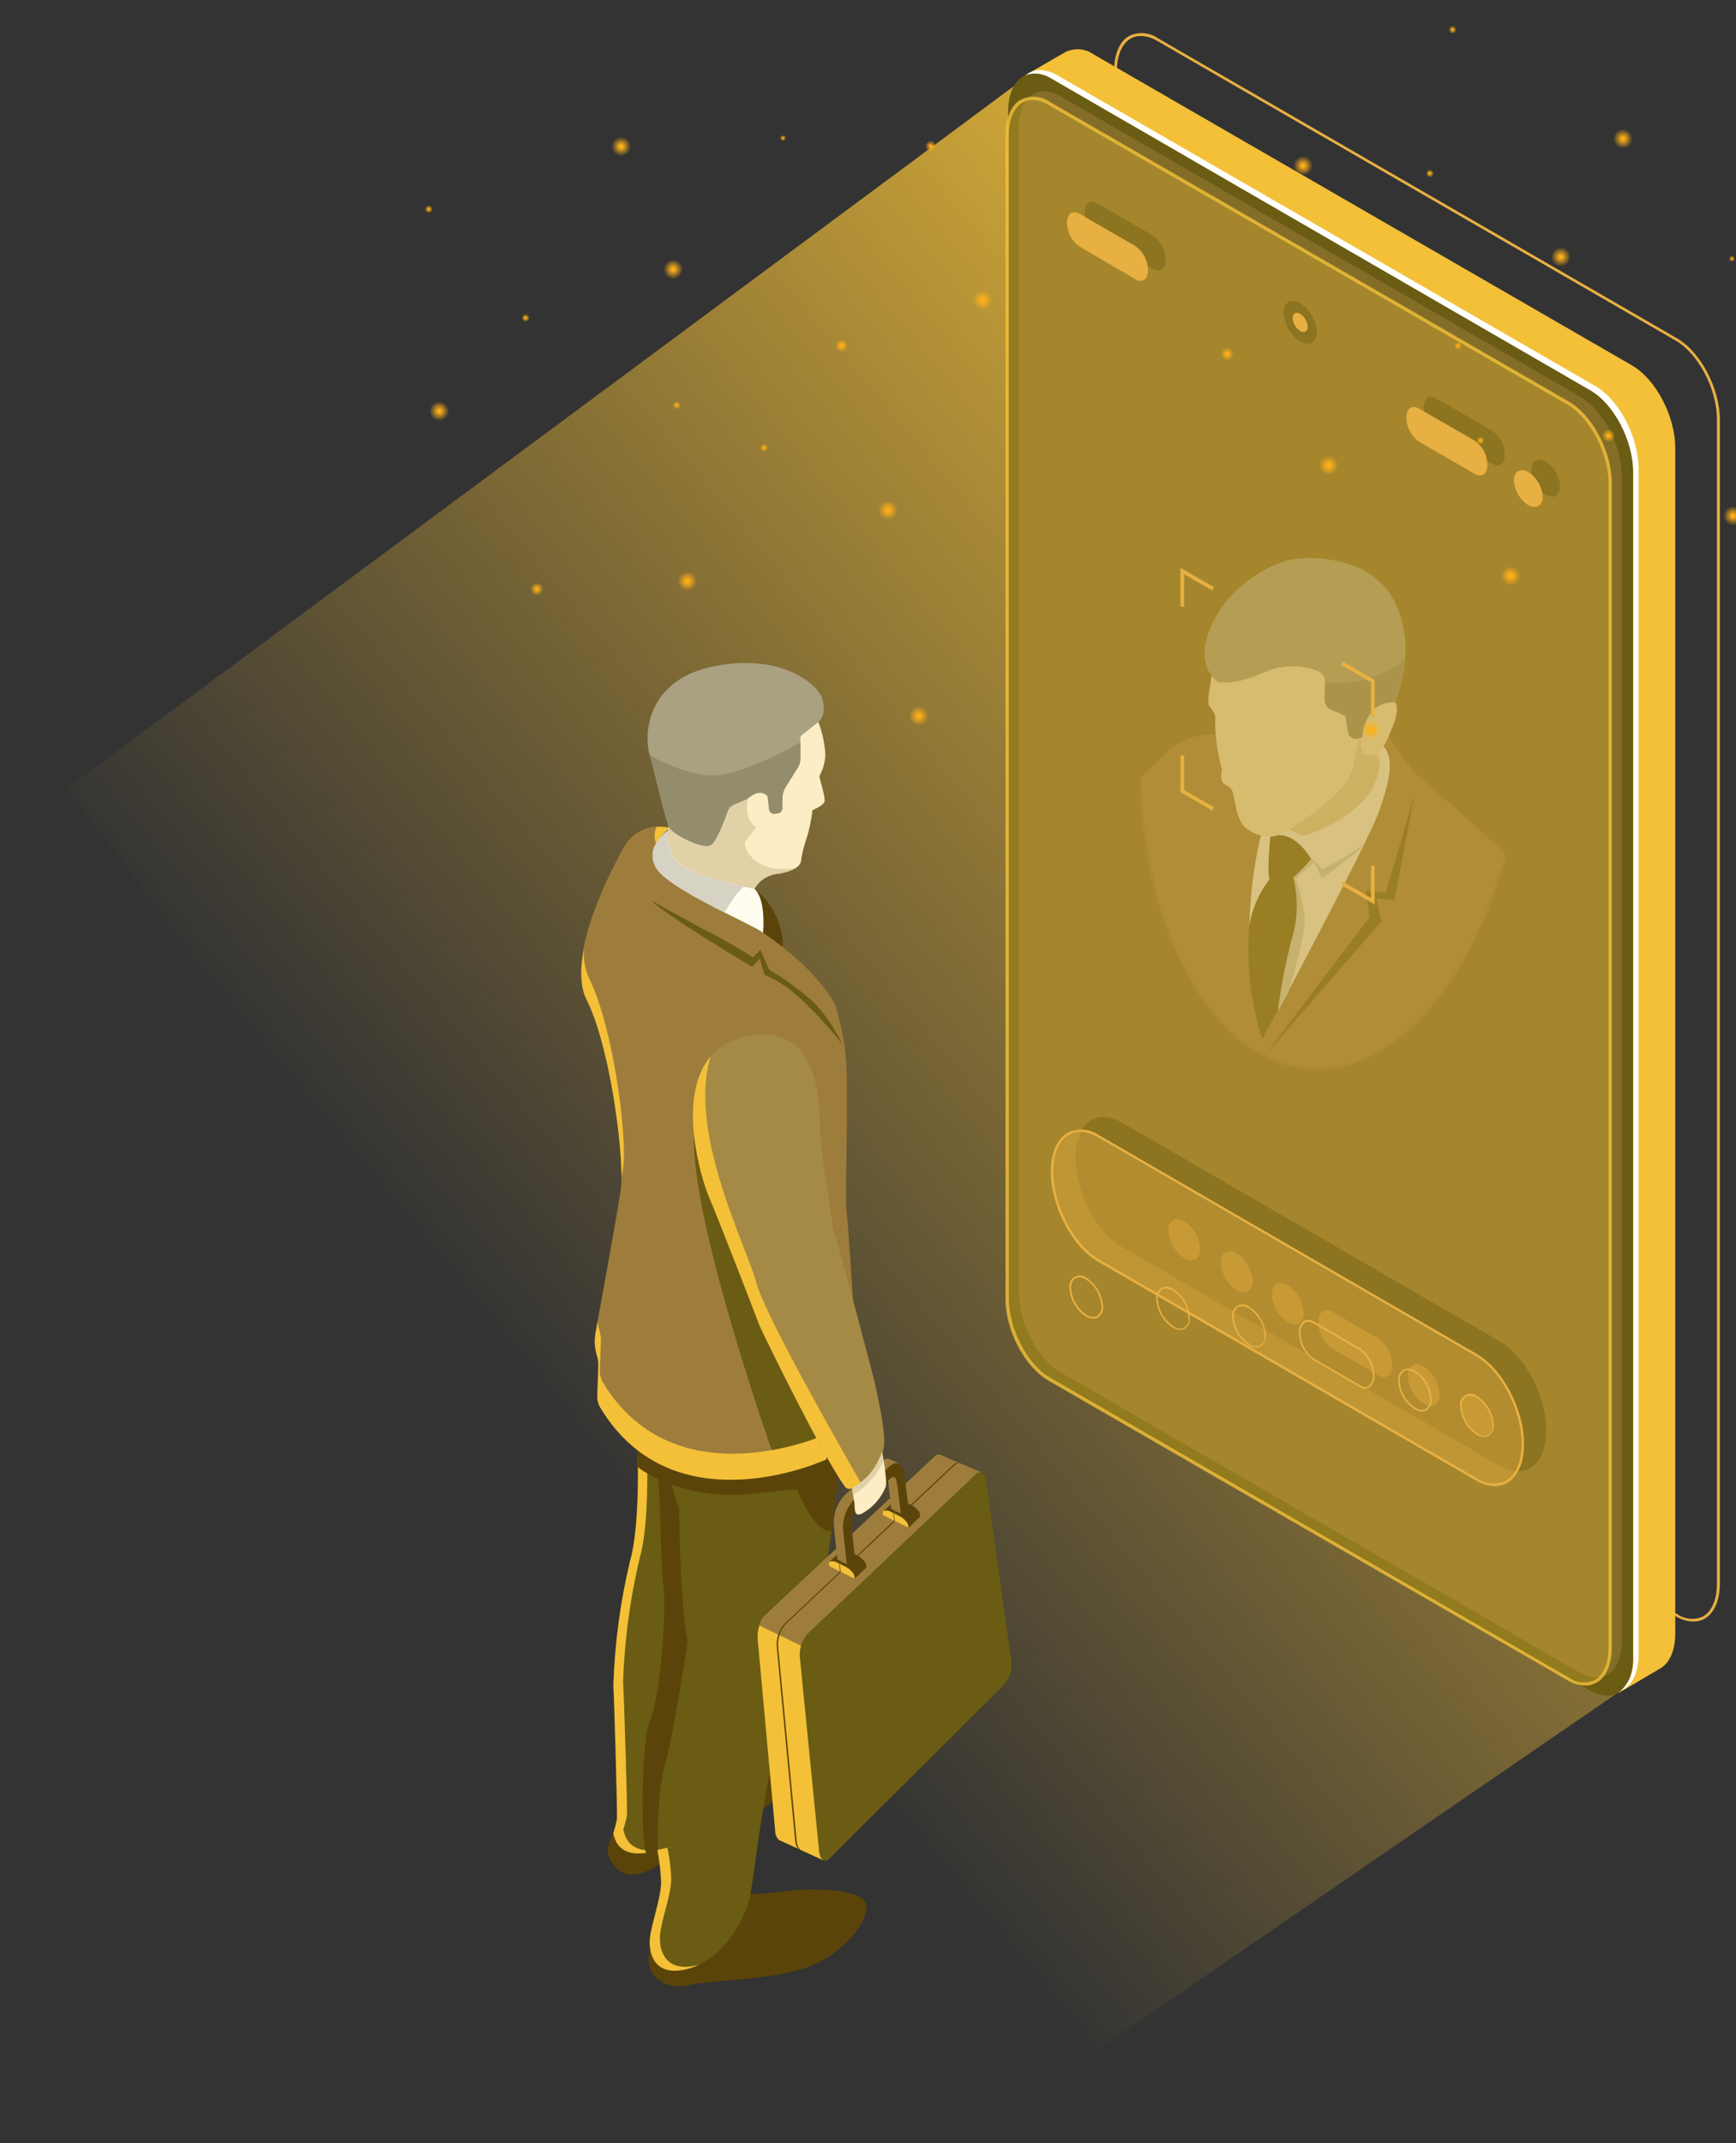 <?xml version="1.0" encoding="UTF-8"?>
<svg xmlns="http://www.w3.org/2000/svg" width="735" height="907" viewBox="0 0 735 907" fill="none">
  <rect x="0" y="0" width="735" height="907" fill="#333333" stroke="none"/>
  <g clip-path="url(#clip0_1300_57564)">
    <path d="M708.562 188.059L692.061 711.558L438.563 885.557L28.562 333.557L438.561 29.559L708.562 188.059Z" fill="url(#paint0_linear_1300_57564)" style="mix-blend-mode:screen"></path>
    <path d="M313.608 801.564C319.872 801.668 326.136 801.297 332.345 800.453C341.491 799.087 366.675 798.802 366.865 806.804C367.056 814.807 355.242 828.781 339.077 833.481C322.912 838.181 301.444 838.054 290.774 840.277C280.103 842.5 271.973 834.465 275.403 824.748C278.833 815.03 313.608 801.564 313.608 801.564Z" fill="#5B440A"></path>
    <path d="M259.62 775.811C259.62 775.811 256.063 782.162 257.778 785.815C259.493 789.467 264.129 798.867 279.246 788.99C294.363 779.114 323.135 765.49 323.135 765.49C323.135 765.49 339.586 755.391 338.601 744.212C337.617 733.033 322.468 735.352 322.468 735.352L259.62 775.811Z" fill="#5B440A"></path>
    <path d="M355.463 616.478C355.463 616.478 350.001 686.98 336.853 714.546C323.388 742.842 319.895 794.607 317.037 804.674C314.178 814.742 305.223 829.7 290.995 833.256C276.768 836.813 274.386 826.397 275.116 820.014C275.847 813.63 279.785 803.309 279.817 796.481C279.67 792.113 279.138 787.767 278.229 783.492C278.229 783.492 262 789.272 259.587 775.743C260.255 773.774 260.776 771.757 261.143 769.709C261.365 767.677 259.968 718.897 259.619 713.212C260.215 695.465 262.609 677.823 266.764 660.558C271.179 645.346 269.94 613.557 269.94 613.557L314.718 605.617L355.463 616.478Z" fill="#6A5C12"></path>
    <path d="M266.766 660.624C271.18 645.412 269.941 613.623 269.941 613.623L273.879 612.924C274.038 617.306 274.927 645.253 270.894 659.227C266.783 676.466 264.411 694.073 263.812 711.786C264.193 717.597 265.686 766.155 265.464 768.187C265.096 770.235 264.576 772.251 263.907 774.221C266.353 787.718 282.549 781.938 282.549 781.938C283.468 786.213 284.02 790.559 284.201 794.927C284.201 801.755 280.199 812.076 279.5 818.428C278.802 824.78 281.152 835.323 295.379 831.671C295.824 831.671 296.205 831.322 296.65 831.195C294.882 832.108 293.018 832.822 291.092 833.322C276.801 837.006 274.483 826.463 275.213 820.079C275.944 813.696 279.882 803.375 279.945 796.547C279.745 791.972 279.203 787.418 278.325 782.923C278.325 782.923 262.097 789.274 259.684 775.809C260.352 773.839 260.872 771.822 261.24 769.775C261.462 767.743 260.065 718.963 259.715 713.278C260.281 695.534 262.643 677.892 266.766 660.624Z" fill="#F3C038"></path>
    <path d="M283.118 618.258C283.352 625.137 284.87 631.912 287.596 638.233C287.596 638.233 287.596 675.771 291.153 694.825C291.153 694.825 285.278 733.919 281.626 746.4C277.974 758.881 278.45 783.556 278.45 783.556C277.015 784.11 275.506 784.453 273.972 784.573C271.305 784.763 271.241 736.364 275.306 727.758C279.371 719.152 282.356 682.154 280.864 671.007C279.371 659.86 279.943 628.547 278.006 623.085C277.438 621.597 277.37 619.966 277.811 618.436C278.252 616.907 279.178 615.562 280.451 614.605L283.118 618.258Z" fill="#5B440A"></path>
    <path d="M319.418 376.201C323.202 379.133 326.258 382.9 328.346 387.208C330.434 391.516 331.498 396.249 331.454 401.036L322.149 399.194C322.149 399.194 324.785 381.536 319.418 376.201Z" fill="#5B440A"></path>
    <path d="M315.861 632.487C286.072 634.361 270.003 620.896 270.003 620.896C270.003 616.481 269.812 613.623 269.812 613.623L314.591 605.684L355.463 616.481C355.463 616.481 354.383 630.232 352.065 648.017C344.761 649.065 337.425 630.264 337.425 630.264L317.068 632.265C317.068 632.265 345.523 630.582 315.861 632.487Z" fill="#5B440A"></path>
    <path d="M349.747 617.686C349.747 617.686 285.247 647.666 254.061 595.647C253.172 594.095 252.753 592.319 252.854 590.534L253.299 578.307C253.37 576.792 253.176 575.277 252.727 573.829C251.733 570.699 251.525 567.372 252.124 564.143C254.601 550.582 261.27 513.966 262.794 503.803C264.7 491.576 258.697 443.464 248.376 423.075C238.055 402.687 264.7 357.591 264.7 357.591C266.677 354.548 269.568 352.21 272.958 350.915C276.348 349.62 280.061 349.433 283.564 350.382C283.564 350.382 271.655 359.02 278.165 367.785C284.675 376.55 304.333 383.41 304.333 383.41C304.333 383.41 340.728 401.766 353.431 424.949C356.383 433.922 358.061 443.265 358.417 452.705C359.02 468.584 357.781 506.979 358.417 512.346C359.052 517.713 361.592 554.87 361.402 556.807C361.211 558.744 349.747 617.686 349.747 617.686Z" fill="#9E7D3C"></path>
    <path d="M277.753 357.02C277.314 355.885 277.107 354.673 277.145 353.456C277.183 352.24 277.466 351.043 277.975 349.938C279.855 349.818 281.742 350 283.565 350.478C281.221 352.261 279.247 354.483 277.753 357.02Z" fill="#F3C038"></path>
    <path d="M330.278 623.975C330.278 623.975 292.169 518.222 293.852 480.335C295.503 443.845 348.793 554.076 348.793 554.076L349.746 617.591C343.463 620.304 336.947 622.44 330.278 623.975Z" fill="#6A5C12"></path>
    <path d="M253.838 563.318C254.285 564.756 254.479 566.26 254.41 567.764L253.965 579.864C253.886 581.637 254.304 583.397 255.172 584.945C286.199 636.424 350.445 606.763 350.445 606.763C350.445 606.763 358.734 564.334 361.306 550.742C361.465 553.918 361.56 556.332 361.528 556.744C361.338 558.491 349.81 617.687 349.81 617.687C349.81 617.687 285.31 647.667 254.124 595.648C253.235 594.096 252.816 592.32 252.917 590.535L253.362 578.308C253.433 576.793 253.239 575.278 252.79 573.83C251.796 570.7 251.589 567.373 252.187 564.144L253.108 559.126C253.189 560.547 253.434 561.954 253.838 563.318Z" fill="#F3C038"></path>
    <path d="M249.425 414.15C259.683 434.38 265.717 482.016 263.843 494.116C263.653 495.228 263.43 496.72 263.144 498.403C263.144 481 257.523 441.24 248.377 423.169C245.551 417.548 245.678 409.831 247.234 401.701C246.923 405.968 247.676 410.246 249.425 414.15Z" fill="#F3C038"></path>
    <path d="M349.399 497.77C347.956 489.373 347.128 480.882 346.922 472.364C346.604 457.724 342.38 433.715 316.847 438.478C280.58 445.243 296.205 497.516 300.27 506.726C304.335 515.936 320.626 558.173 321.484 560.714C322.341 563.254 348.414 616.353 357.751 629.183C357.927 629.475 358.169 629.722 358.457 629.905C358.745 630.087 359.071 630.2 359.41 630.233C359.749 630.267 360.092 630.222 360.41 630.1C360.729 629.978 361.014 629.784 361.244 629.533C364.928 626.039 373.185 617.751 374.202 612.669C375.504 606.127 369.819 582.881 369.819 582.881C369.819 582.881 354.734 525.526 353.527 522.89C352.479 520.858 351.717 511.521 349.399 497.77Z" fill="#A58A46"></path>
    <path d="M318.814 377.345C319.65 375.438 320.942 373.766 322.575 372.476C324.209 371.186 326.134 370.317 328.183 369.945C334.725 369.12 338.44 367.214 339.076 364.737C339.505 361.637 340.228 358.586 341.235 355.623C342.57 351.489 343.496 347.234 343.998 342.92C343.998 342.729 348.921 341.11 349.143 338.918C349.365 336.727 346.698 328.946 346.983 328.343C348.523 325.536 349.362 322.398 349.429 319.197C349.158 314.563 348.173 310 346.507 305.668C344.506 301.19 330.628 274.132 295.028 288.773C258.792 303.699 286.358 333.773 282.737 353.844C282.737 353.844 279.562 358.132 285.469 365.245C291.376 372.359 308.811 373.439 318.814 377.345Z" fill="#FCEDC5"></path>
    <path d="M285.47 365.118C279.499 358.004 282.739 353.717 282.739 353.717C283.23 350.762 283.23 347.747 282.739 344.793L297.03 347.27C297.03 347.27 317.99 328.025 316.561 338.124C315.131 348.223 320.244 350.001 320.244 350.001L315.925 355.622C314.846 357.083 315.513 358.798 316.402 360.322C322.499 370.675 337.108 367.246 337.14 367.246C334.416 368.802 331.377 369.725 328.247 369.945C326.199 370.316 324.273 371.185 322.64 372.476C321.006 373.766 319.715 375.438 318.879 377.344C308.812 373.438 291.377 372.295 285.47 365.118Z" fill="#E2D1A6"></path>
    <path d="M347.937 295.093C347.937 295.093 350.51 302.365 346.508 305.541C342.507 308.717 338.855 311.702 338.855 311.702V321.039C338.869 322.397 338.494 323.73 337.775 324.882L332.725 332.916C331.746 334.477 331.228 336.282 331.233 338.125V341.999C331.245 342.539 331.057 343.065 330.706 343.476C330.354 343.886 329.863 344.152 329.327 344.222L327.993 344.413C327.707 344.448 327.417 344.425 327.139 344.347C326.862 344.268 326.603 344.134 326.378 343.953C326.153 343.773 325.966 343.549 325.829 343.295C325.692 343.041 325.607 342.763 325.58 342.475L325.008 337.14C325.008 337.14 322.277 332.885 316.402 338.125L311.098 340.411C310.361 340.742 309.7 341.219 309.154 341.815C308.608 342.41 308.189 343.11 307.922 343.873C306.462 348.033 303.286 356.29 300.904 357.687C297.728 359.593 285.184 353.337 283.501 350.478C281.818 347.62 277.657 328.566 275.053 319.515C272.449 310.464 274.069 288.424 300.682 282.358C327.295 276.292 344.19 287.185 347.937 295.093Z" fill="#AAA183"></path>
    <path d="M283.563 350.479C281.88 347.621 277.719 328.566 275.115 319.515C282.403 323.933 290.502 326.848 298.934 328.09C312.399 329.9 338.885 314.18 338.885 314.18V321.039C338.899 322.397 338.524 323.73 337.805 324.882L332.755 332.917C331.776 334.477 331.258 336.283 331.263 338.125V341.999C331.275 342.54 331.088 343.066 330.736 343.476C330.384 343.886 329.893 344.152 329.357 344.223L328.024 344.413C327.737 344.448 327.447 344.426 327.169 344.347C326.892 344.268 326.633 344.134 326.408 343.954C326.183 343.773 325.996 343.549 325.859 343.296C325.722 343.042 325.638 342.763 325.61 342.476L325.038 337.14C325.038 337.14 322.307 332.885 316.432 338.125L308.778 341.301C308.778 341.301 304.078 355.782 300.902 357.688C297.727 359.593 285.246 353.242 283.563 350.479Z" fill="#938D6D"></path>
    <path d="M283.023 351.398C283.023 351.398 272.543 358.099 277.752 367.277C282.96 376.455 321.196 392.398 323.07 394.843C323.07 394.843 324.499 380.806 319.418 376.201C319.418 376.201 290.296 371.056 285.755 363.498C281.213 355.94 283.023 351.398 283.023 351.398Z" fill="#FFFCF0"></path>
    <path d="M283.023 351.398C283.023 351.398 281.277 356.226 285.755 363.625C289.184 369.246 306.683 373.565 315.003 375.312C315.003 375.312 311.828 377.154 306.778 386.237C295.06 380.298 280.832 372.676 277.752 367.182C272.543 358.099 283.023 351.398 283.023 351.398Z" fill="#D6D3C4"></path>
    <path d="M275.909 381.219C275.909 381.219 292.9 390.746 301.315 395.065C309.731 399.384 318.75 405.164 318.75 405.164L321.926 401.988L325.673 410.404C332.611 414.466 339.094 419.257 345.014 424.695C349.76 429.847 353.691 435.694 356.669 442.035C356.669 442.035 340.06 420.408 327.134 414.215L323.673 412.5L321.672 405.736L318.496 409.229C318.496 409.229 281.086 386.999 275.909 381.219Z" fill="#6A5C12"></path>
    <path d="M321.481 687.997C321.912 686.439 322.719 685.011 323.831 683.837L395.826 616.447C397.7 614.669 399.542 615.907 399.986 619.21L409.958 694.73C410.202 696.464 410.094 698.229 409.641 699.92C409.188 701.612 408.4 703.195 407.322 704.575L346.284 764.629L348.666 787.399L329.865 778.793C329.336 778.311 328.914 777.722 328.63 777.065C328.345 776.408 328.203 775.698 328.214 774.982L320.783 693.714C320.633 691.781 320.871 689.837 321.481 687.997Z" fill="#F3C038"></path>
    <path d="M415.613 623.179L398.401 615.875L397.861 615.653C397.485 615.592 397.1 615.631 396.743 615.764C396.387 615.898 396.072 616.122 395.828 616.415L323.833 683.805C322.721 684.978 321.914 686.407 321.483 687.965L324.119 689.235L339.141 696.508L402.211 636.168L415.613 623.179Z" fill="#9E7D3C"></path>
    <path d="M425.52 712.579L351.207 786.574C349.143 788.639 347.174 787.21 346.793 783.399L338.663 701.559C338.488 699.802 338.661 698.028 339.173 696.339C339.686 694.649 340.527 693.078 341.648 691.714L413.262 623.848C415.104 622.101 416.977 623.34 417.454 626.643L428.093 702.575C428.369 704.33 428.283 706.123 427.841 707.843C427.398 709.563 426.609 711.175 425.52 712.579Z" fill="#6A5C12"></path>
    <path d="M337.267 778.793L329.486 697.302C329.315 695.553 329.493 693.788 330.011 692.108C330.529 690.429 331.376 688.87 332.503 687.521L404.307 620.004C404.525 619.763 404.789 619.569 405.084 619.432C405.379 619.296 405.698 619.22 406.022 619.21C405.613 619.078 405.174 619.071 404.761 619.19C404.348 619.308 403.98 619.548 403.704 619.877L331.9 687.489C330.779 688.841 329.936 690.401 329.418 692.08C328.9 693.758 328.719 695.522 328.883 697.27L336.632 778.793C336.886 781.397 337.838 783.016 339.109 783.016C338.156 782.54 337.489 781.016 337.267 778.793Z" fill="#5B440A"></path>
    <path d="M362.988 658.336L359.146 656.43C358.433 655.995 357.577 655.858 356.764 656.049H356.478C356.097 656.049 355.907 656.589 355.97 657.192V657.955L366.768 663.322V662.591C366.669 661.906 366.371 661.266 365.91 660.749L365.561 660.336C364.834 659.517 363.962 658.838 362.988 658.336Z" fill="#5B440A"></path>
    <path d="M361.751 668.244L366.832 663.417L356.098 656.398L351.08 661.099L361.751 668.244Z" fill="#5B440A"></path>
    <path d="M358.067 663.13L354.224 661.225C353.505 660.808 352.656 660.672 351.843 660.844H351.525C351.144 660.844 350.953 661.416 351.017 662.019V662.749L361.846 668.18V667.418C361.76 666.735 361.473 666.094 361.021 665.576L360.671 665.163C359.938 664.329 359.055 663.639 358.067 663.13Z" fill="#F3C038"></path>
    <path d="M355.622 665.163L355.272 661.828L355.59 661.987L355.971 665.321L355.622 665.163Z" fill="#725E18"></path>
    <path d="M355.272 661.832L360.512 657.1L360.798 657.258L355.59 661.99L355.272 661.832Z" fill="#725E18"></path>
    <path d="M385.76 636.931L381.949 635.057C381.231 634.669 380.403 634.534 379.599 634.676H379.281C378.932 634.676 378.742 635.216 378.805 635.819V636.518L389.539 641.79V641.091C389.456 640.411 389.155 639.776 388.682 639.281L388.332 638.868C387.604 638.066 386.732 637.409 385.76 636.931Z" fill="#5B440A"></path>
    <path d="M384.65 646.619L389.636 641.887L378.933 635.027L374.011 639.632L384.65 646.619Z" fill="#5B440A"></path>
    <path d="M380.773 641.633L376.962 639.759C376.258 639.332 375.415 639.195 374.612 639.378H374.295C373.913 639.378 373.723 639.918 373.818 640.521V641.251L384.584 646.555V645.825C384.49 645.154 384.203 644.525 383.758 644.014L383.377 643.602C382.643 642.785 381.759 642.117 380.773 641.633Z" fill="#F3C038"></path>
    <path d="M378.551 643.635L378.17 640.332L378.488 640.491L378.9 643.794L378.551 643.635Z" fill="#725E18"></path>
    <path d="M378.17 640.331L383.283 635.727L383.569 635.854L378.488 640.49L378.17 640.331Z" fill="#725E18"></path>
    <path d="M353.05 645.983L354.574 660.116L357.972 656.94L356.48 643.252C356.391 642.2 356.52 641.141 356.859 640.141C357.198 639.141 357.739 638.222 358.449 637.441L373.057 623.848C374.328 622.673 375.598 623.277 375.82 625.214L377.44 638.679L380.616 635.503L378.932 621.72C378.424 617.433 375.757 616.099 372.835 618.735L357.274 633.153C355.736 634.894 354.569 636.928 353.843 639.134C353.117 641.34 352.847 643.67 353.05 645.983Z" fill="#9E7D3C"></path>
    <path d="M378.201 622.736L372.104 622.26L354.891 640.235L354.256 651.064L354.732 660.115L358.702 662.084V650.778V643.093L362.259 637.408C362.259 637.408 368.801 631.565 368.864 631.374C368.928 631.184 378.201 622.736 378.201 622.736Z" fill="#9E7D3C"></path>
    <path d="M381.408 640.584L377.438 638.647L376.231 628.707L379.979 628.929L381.09 629.088L381.408 640.584Z" fill="#9E7D3C"></path>
    <path d="M380.933 619.592L376.678 617.527C376.678 617.527 377.821 619.941 377.853 619.909L379.25 620.386L380.933 619.592Z" fill="#9E7D3C"></path>
    <path d="M356.987 647.954L358.543 662.086L361.973 658.91L360.417 645.191C360.332 644.139 360.463 643.081 360.802 642.082C361.14 641.083 361.679 640.163 362.386 639.38L376.963 625.787C378.265 624.58 379.503 625.184 379.757 627.153L381.409 640.618L384.584 637.442L382.87 623.659C382.33 619.34 379.694 618.007 376.74 620.484L361.243 635.092C359.697 636.835 358.522 638.874 357.791 641.085C357.059 643.296 356.786 645.634 356.987 647.954Z" fill="#5B440A"></path>
    <path d="M373.025 612.066C373.025 612.066 375.724 625.659 375.057 629.12C373.069 634.122 369.365 638.254 364.609 640.775C360.893 642.141 362.354 637.346 361.433 634.424C360.848 631.336 360.582 628.197 360.639 625.055L373.025 612.066Z" fill="#FCEDC5"></path>
    <path d="M360.672 625.024L373.026 612.066C373.026 612.066 373.565 614.861 374.105 618.227C371.353 624.226 366.875 629.268 361.243 632.709C360.869 630.164 360.678 627.596 360.672 625.024Z" fill="#E2D1A6"></path>
    <path d="M373.947 613.053C373.947 613.053 369.723 627.915 358.576 629.662L362.165 613.434C362.165 613.434 371.502 610.258 371.692 610.258C371.883 610.258 373.947 613.053 373.947 613.053Z" fill="#A58A46"></path>
    <path d="M300.902 447.117C290.835 478.875 316.464 528.258 320.211 542.867C323.958 557.475 363.91 626.612 363.91 626.644L364.291 627.342C363.476 628.043 362.617 628.69 361.718 629.279C361.167 629.591 360.581 629.836 359.972 630.01C359.542 630.108 359.093 630.072 358.684 629.908C358.275 629.743 357.927 629.457 357.685 629.089C348.348 616.386 322.243 562.874 321.418 560.619C320.592 558.364 304.269 516.158 300.204 506.631C297.028 499.327 286.262 464.044 300.902 447.117Z" fill="#F3C038"></path>
    <path d="M716.931 686.315C714.321 686.243 711.777 685.476 709.563 684.092L489.736 557.061C479.796 551.282 471.666 535.816 471.666 522.573V30.169C471.666 23.056 474.016 17.466 478.018 15.243C479.958 14.286 482.12 13.868 484.278 14.036C486.435 14.204 488.507 14.95 490.276 16.196L710.103 143.227C720.043 148.975 728.173 164.441 728.173 177.684V670.151C728.173 677.233 725.823 682.663 721.822 685.045C720.332 685.894 718.645 686.332 716.931 686.315ZM482.94 15.243C481.447 15.219 479.975 15.603 478.685 16.355C475.001 18.483 472.873 23.5 472.873 30.169V522.731C472.873 535.434 480.717 550.551 490.308 556.109L710.135 683.14C711.716 684.262 713.568 684.942 715.499 685.109C717.431 685.277 719.372 684.926 721.123 684.092C724.807 681.933 726.935 676.915 726.935 670.278V177.557C726.935 164.695 719.09 149.737 709.5 144.18L489.673 17.149C487.634 15.934 485.313 15.277 482.94 15.243Z" fill="#E8B042"></path>
    <path d="M685.332 716.515L673.867 685.329L471.857 568.683C461.726 562.84 453.501 547.119 453.501 533.749V87.49L433.176 32.359L450.96 22.101C452.864 21.138 454.995 20.715 457.123 20.878C459.25 21.04 461.292 21.782 463.028 23.022L690.921 154.626C701.052 160.469 709.277 176.158 709.277 189.559V691.331C709.277 698.604 706.895 703.717 703.116 706.035L685.332 716.515Z" fill="#F3C038"></path>
    <path d="M673.105 164.855L445.18 33.251C435.049 27.408 426.856 33.6 426.824 47.129V548.901C426.824 562.43 435.049 578.118 445.18 583.834L673.074 715.47C683.204 721.314 691.429 715.089 691.429 701.592V199.82C691.525 186.418 683.236 170.698 673.105 164.855Z" fill="#6A5C12"></path>
    <path d="M691.525 701.844V200.072C691.525 186.575 683.331 170.855 673.2 165.138L445.18 33.249C443.616 32.174 441.822 31.48 439.942 31.221C438.062 30.962 436.147 31.145 434.351 31.756C437.685 29.088 442.322 28.93 447.498 31.756L675.392 163.36C685.522 169.203 693.748 184.923 693.748 198.293V700.224C693.748 708.322 690.794 713.753 686.253 715.595C688.082 713.826 689.501 711.679 690.412 709.303C691.323 706.928 691.702 704.382 691.525 701.844Z" fill="white"></path>
    <path opacity="0.51" d="M668.912 167.808L449.086 40.777C439.272 35.093 431.333 41.127 431.333 54.179V546.964C431.333 560.048 439.304 575.228 449.086 580.881L668.912 707.912C678.726 713.564 686.665 707.562 686.665 694.478V201.725C686.665 188.641 678.821 173.461 668.912 167.808Z" fill="#9E7D3C"></path>
    <g style="mix-blend-mode:lighten" opacity="0.8">
      <path d="M671.07 713.406C668.438 713.323 665.874 712.545 663.639 711.151L443.812 584.279C433.808 578.499 425.678 563.001 425.71 549.726V57.164C425.71 50.019 428.092 44.461 432.22 42.175C434.169 41.208 436.344 40.786 438.513 40.954C440.682 41.122 442.765 41.873 444.542 43.127L664.338 169.999C674.341 175.779 682.439 191.277 682.439 204.552V697.146C682.439 704.259 680.058 709.849 676.088 712.103C674.564 712.984 672.83 713.434 671.07 713.406ZM437.111 42.302C435.64 42.294 434.193 42.677 432.919 43.413C429.235 45.541 427.139 50.527 427.139 57.164V549.726C427.139 562.429 434.952 577.514 444.542 583.04L664.338 710.071C665.909 711.189 667.752 711.864 669.674 712.026C671.596 712.188 673.526 711.831 675.262 710.992C678.946 708.896 681.042 703.878 681.042 697.273V204.552C681.042 191.849 673.23 176.796 663.639 171.238L443.812 44.334C441.793 43.086 439.483 42.385 437.111 42.302Z" fill="#F3C038"></path>
    </g>
    <g opacity="0.6">
      <mask id="mask0_1300_57564" style="mask-type:luminance" maskUnits="userSpaceOnUse" x="482" y="172" width="164" height="281">
        <path d="M644.763 318.246C650.137 240.997 618.339 175.858 573.739 172.755C529.139 169.652 488.627 229.759 483.252 307.009C477.878 384.258 509.676 449.396 554.276 452.499C598.876 455.603 639.388 395.495 644.763 318.246Z" fill="white"></path>
      </mask>
      <g mask="url(#mask0_1300_57564)">
        <path d="M407.515 373.98L415.328 367.914C415.328 367.914 457.407 344.54 471.412 336.982C479.23 332.247 486.33 326.419 492.499 319.674C495.22 316.852 498.48 314.605 502.086 313.067C505.692 311.529 509.57 310.73 513.491 310.718L587.264 310.369C590.737 316.095 594.577 321.59 598.76 326.82C600.888 328.82 620.99 345.588 635.25 359.403C643.191 367.045 648.966 376.655 651.986 387.255C660.179 416.218 660.084 474.588 661.323 516.318C655.531 518.281 649.61 519.841 643.602 520.986C630.899 523.686 632.614 521.971 632.614 521.971C632.614 521.971 613.782 564.304 588.153 568.401C562.525 572.497 528.226 560.556 522.097 520.446C522.097 520.446 472.333 513.015 458.836 507.457C458.533 507.347 458.262 507.165 458.043 506.929C457.824 506.692 457.665 506.407 457.578 506.097C457.491 505.787 457.479 505.461 457.543 505.145C457.607 504.829 457.746 504.534 457.946 504.282C463.98 496.279 486.528 465.315 488.561 445.149C491.006 421.839 490.276 387.985 488.402 378.712C488.402 378.712 450.864 392.844 438.924 395.353C438.924 395.353 393.224 445.562 374.138 459.249C374.138 459.249 380.68 448.96 367.532 441.973L407.515 373.98Z" fill="#9E7D3C"></path>
        <path d="M533.816 353.781C533.816 353.781 522.256 396.369 534.483 440.099C534.483 440.099 578.943 357.211 583.739 343.746C588.534 330.281 590.313 320.753 585.803 315.926C581.294 311.099 541.152 336.061 541.152 336.061L533.816 353.781Z" fill="#FFFCF0"></path>
        <path d="M545.248 420.535C545.248 420.535 553.727 394.653 552.235 386.269C551.405 381.413 550.216 376.626 548.678 371.946L556.3 364.896L559.666 371.882C559.666 371.882 576.466 359.561 577.577 357.242C571.926 361.242 565.981 364.809 559.793 367.913C558.645 366.054 557.037 364.523 555.125 363.467C552.457 362.323 545.852 371.406 545.852 371.406L544.613 387.126L537.976 423.775L540.262 429.237L545.248 420.535Z" fill="#D6D3C4"></path>
        <path d="M537.819 354.254C537.819 354.254 536.231 370.991 537.596 372.166C539.01 372.797 540.541 373.123 542.09 373.123C543.639 373.123 545.17 372.797 546.584 372.166C549.701 369.566 552.561 366.673 555.126 363.527C555.126 363.527 547.6 350.062 537.819 354.254Z" fill="#6A5C12"></path>
        <path d="M546.901 369.121C549.683 378.122 549.75 387.744 547.091 396.782C544.383 406.955 542.367 417.3 541.057 427.746L534.483 440.1C529.523 424.422 527.636 407.935 528.926 391.542C530.269 383.974 533.552 376.884 538.453 370.963L546.901 369.121Z" fill="#6A5C12"></path>
        <path d="M513.047 285.912C513.047 285.912 511.015 296.233 511.745 298.202C512.476 300.171 515.112 301.378 514.476 305.538C514.531 312.338 515.503 319.1 517.366 325.641C517.366 325.641 516.477 329.928 517.684 331.262C518.891 332.596 520.447 332.564 521.59 334.438C522.733 336.311 523.083 346.887 527.307 350.316C529.047 351.779 531.084 352.847 533.277 353.444C535.471 354.042 537.768 354.156 540.01 353.778C542.067 353.111 544.007 352.125 545.758 350.856L552.109 353.492C552.109 353.492 585.137 344.155 584.121 320.94V318.463C585.398 316.79 586.464 314.966 587.297 313.033C587.996 310.873 593.458 301.219 590.695 297.154C590.695 297.154 603.398 246.627 563.987 243.579C524.575 240.53 518.319 268.35 513.047 285.912Z" fill="#FCEDC5"></path>
        <path d="M584.056 321.166V320.88C582.752 319.921 581.164 319.429 579.547 319.483C575.005 320.277 576.053 310.908 576.053 310.908C574.64 315.381 573.579 319.958 572.878 324.596C570.559 336.568 545.661 351.082 545.661 351.082L552.013 353.718C552.013 353.718 585.072 344.381 584.056 321.166Z" fill="#E2D1A6"></path>
        <path d="M513.238 263.97C509.364 272.163 507.522 282.008 515.589 288.614C515.589 288.614 522.385 290.488 535.278 284.485C542.334 281.447 550.283 281.208 557.509 283.818C558.576 284.18 559.498 284.875 560.139 285.802C560.78 286.729 561.105 287.837 561.066 288.963L560.875 296.14C560.856 297.053 561.108 297.951 561.6 298.72C562.092 299.489 562.801 300.094 563.638 300.459L569.64 303L570.815 310.018C570.902 310.504 571.094 310.964 571.376 311.368C571.659 311.771 572.026 312.109 572.452 312.356C572.878 312.604 573.352 312.756 573.843 312.802C574.334 312.848 574.828 312.787 575.293 312.623L576.786 312.083C576.786 312.083 577.675 296.49 590.537 297.284C590.537 297.284 600.921 274.799 590.283 254.252C579.644 233.705 550.427 235.197 544.202 237.484C540.015 238.684 536.047 240.55 532.452 243.01C524.143 247.976 517.465 255.261 513.238 263.97Z" fill="#AAA483"></path>
        <path d="M618.483 422.504C618.483 422.504 612.481 466.615 610.036 479.064L590.695 489.259L625.025 487.163L618.483 422.504Z" fill="#6A5C12"></path>
        <path d="M590.439 297.284C592.83 291.549 594.298 285.471 594.79 279.277C585.192 286.746 573.053 290.165 560.968 288.805L560.777 295.982C560.758 296.895 561.01 297.793 561.502 298.562C561.994 299.331 562.704 299.936 563.54 300.301L569.543 302.842L570.718 309.86C570.805 310.345 570.996 310.805 571.279 311.209C571.561 311.613 571.928 311.95 572.354 312.198C572.78 312.446 573.255 312.598 573.745 312.644C574.236 312.69 574.731 312.628 575.195 312.464L576.688 311.924C576.688 311.924 577.577 296.49 590.439 297.284Z" fill="#938F6D"></path>
        <path d="M598.983 336.029C598.983 336.029 588.757 371.153 586.629 377.918L578.404 377.06L579.864 388.175L535.562 446.578L584.755 390.113L582.818 380.204L590.281 380.998L598.983 336.029Z" fill="#6A5C12"></path>
        <path d="M555.475 526.955C555.475 526.955 659.418 523.557 662.054 521.683C664.69 519.809 665.229 493.101 664.944 477.54C664.785 466.679 664.944 424.123 655.607 394.303C662.911 419.55 659.068 508.916 655.766 513.458C652.463 517.999 553.569 520.635 553.569 520.635C554.649 524.351 555.475 526.955 555.475 526.955Z" fill="#494126"></path>
      </g>
    </g>
    <g opacity="0.3">
      <path d="M663.991 170.632L444.195 43.601C434.382 37.948 426.411 43.951 426.411 57.035V549.597C426.411 562.681 434.351 577.861 444.164 583.514L663.959 710.545C673.772 716.23 681.711 710.196 681.711 697.143V204.549C681.743 191.465 673.804 176.285 663.991 170.632Z" fill="#F3C038"></path>
    </g>
    <path opacity="0.4" d="M660.527 205.886C660.417 203.779 659.81 201.729 658.756 199.902C657.701 198.075 656.23 196.523 654.461 195.374C651.095 193.436 648.396 194.993 648.396 198.867C648.506 200.978 649.113 203.033 650.167 204.865C651.221 206.697 652.692 208.254 654.461 209.411C657.827 211.348 660.527 209.76 660.527 205.886Z" fill="#6A5C12"></path>
    <path d="M653.159 210.331C653.043 208.218 652.43 206.162 651.371 204.33C650.311 202.498 648.835 200.942 647.062 199.787C643.727 197.85 640.996 199.438 640.996 203.312C641.114 205.417 641.724 207.465 642.778 209.29C643.831 211.116 645.299 212.669 647.062 213.824C650.428 215.602 653.159 214.046 653.159 210.331Z" fill="#E8B042"></path>
    <path opacity="0.4" d="M608.096 182.639L631.883 196.359C634.772 198.042 637.123 196.359 637.123 192.389C637.089 190.419 636.599 188.485 635.689 186.737C634.78 184.99 633.477 183.479 631.883 182.322L608.096 168.602C605.174 166.919 602.824 168.602 602.824 172.572C602.861 174.544 603.357 176.481 604.272 178.228C605.187 179.975 606.496 181.486 608.096 182.639Z" fill="#6A5C12"></path>
    <path d="M600.696 186.895L624.483 200.614C627.404 202.298 629.754 200.614 629.754 196.645C629.718 194.673 629.222 192.736 628.307 190.989C627.392 189.241 626.083 187.731 624.483 186.577L600.696 172.858C597.806 171.175 595.456 172.858 595.456 176.828C595.489 178.797 595.98 180.732 596.889 182.479C597.799 184.226 599.102 185.738 600.696 186.895Z" fill="#E8B042"></path>
    <path opacity="0.4" d="M464.393 100.069L488.275 113.788C491.165 115.471 493.515 113.788 493.515 109.818C493.477 107.854 492.984 105.926 492.075 104.185C491.166 102.443 489.865 100.937 488.275 99.783L464.489 86.032C461.567 84.349 459.217 86.032 459.217 90.002C459.243 91.966 459.723 93.897 460.622 95.644C461.52 97.391 462.811 98.905 464.393 100.069Z" fill="#6A5C12"></path>
    <path d="M456.992 104.322L480.779 118.232C483.7 119.883 486.05 118.232 486.05 114.23C486.009 112.263 485.511 110.333 484.596 108.592C483.681 106.85 482.374 105.345 480.779 104.195L456.992 90.444C454.102 88.792 451.752 90.444 451.752 94.445C451.814 96.382 452.319 98.279 453.227 99.991C454.135 101.703 455.423 103.184 456.992 104.322Z" fill="#E8B042"></path>
    <path opacity="0.4" d="M557.539 140.466C557.539 144.943 554.363 146.817 550.52 144.531C548.479 143.195 546.78 141.399 545.561 139.286C544.342 137.173 543.637 134.803 543.502 132.367C543.502 127.921 546.678 126.016 550.52 128.334C552.561 129.663 554.26 131.453 555.479 133.561C556.699 135.669 557.404 138.034 557.539 140.466Z" fill="#6A5C12"></path>
    <path d="M553.662 138.273C553.662 140.273 552.233 141.067 550.486 140.083C549.566 139.493 548.798 138.693 548.246 137.749C547.694 136.805 547.373 135.744 547.311 134.652C547.311 132.651 548.708 131.826 550.486 132.842C551.405 133.434 552.172 134.234 552.723 135.178C553.275 136.121 553.597 137.181 553.662 138.273Z" fill="#E8B042"></path>
    <path d="M582.022 382.774L567.795 374.549L568.589 373.183L580.434 380.043V366.355H582.022V382.774Z" fill="#E8B042"></path>
    <path d="M582.022 303.317H580.434V288.709L567.795 281.405L568.589 280.039L582.022 287.788V303.317Z" fill="#E8B042"></path>
    <path d="M501.358 256.729H499.771V240.311L513.998 248.504L513.204 249.87L501.358 243.042V256.729Z" fill="#E8B042"></path>
    <path d="M513.204 343.044L499.771 335.263V319.766H501.358V334.374L513.998 341.647L513.204 343.044Z" fill="#E8B042"></path>
    <path opacity="0.4" d="M634.994 567.73L475.094 475.156C464.201 468.805 455.373 475.537 455.341 490.051C455.341 504.596 464.138 521.491 475.031 527.779L634.931 620.352C645.824 626.704 654.652 620.003 654.684 605.458C654.684 590.945 645.887 574.05 634.994 567.73Z" fill="#6A5C12"></path>
    <path opacity="0.4" d="M625.054 573.449L465.154 480.875C454.261 474.523 445.432 481.256 445.4 495.769C445.4 510.314 454.197 527.209 465.09 533.497L624.99 626.071C635.883 632.423 644.712 625.722 644.744 611.177C644.744 596.664 635.947 579.768 625.054 573.449Z" fill="#E8B042"></path>
    <path d="M632.835 628.962C629.968 628.871 627.175 628.028 624.737 626.517L464.836 533.943C453.816 527.592 444.893 510.442 444.893 495.834C444.893 488.022 447.497 482.051 452.006 479.447C454.129 478.403 456.493 477.949 458.851 478.134C461.209 478.318 463.474 479.134 465.408 480.495L625.308 573.069C636.328 579.42 645.284 596.569 645.252 611.178C645.252 619.022 642.648 624.993 638.17 627.565C636.546 628.493 634.705 628.975 632.835 628.962ZM457.31 479.034C455.63 479.017 453.976 479.444 452.514 480.273C448.322 482.686 445.941 488.339 445.941 495.77C445.941 510.125 454.642 526.829 465.345 533.054L625.245 625.628C627.027 626.894 629.116 627.659 631.294 627.843C633.473 628.027 635.661 627.624 637.63 626.676C641.822 624.262 644.204 618.641 644.236 611.178C644.236 596.823 635.534 580.119 624.8 573.894L464.9 481.321C462.615 479.905 459.997 479.117 457.31 479.034Z" fill="#E8B042"></path>
    <path opacity="0.4" d="M632.074 603.012C631.949 600.66 631.271 598.37 630.096 596.328C628.921 594.287 627.281 592.551 625.309 591.262C621.594 589.102 618.545 590.849 618.545 595.168C618.67 597.516 619.347 599.801 620.523 601.838C621.698 603.874 623.338 605.604 625.309 606.887C629.025 609.046 632.074 607.299 632.074 603.012Z" fill="#E8B042"></path>
    <path d="M628.325 608.192C627.198 608.152 626.102 607.812 625.149 607.208C623.132 605.886 621.454 604.107 620.251 602.016C619.048 599.925 618.355 597.58 618.226 595.172C618.047 594.26 618.158 593.315 618.543 592.469C618.929 591.623 619.57 590.92 620.376 590.457C621.182 589.995 622.112 589.796 623.037 589.89C623.962 589.984 624.834 590.365 625.53 590.98C627.55 592.3 629.229 594.078 630.432 596.169C631.635 598.261 632.328 600.606 632.454 603.016C632.548 603.916 632.398 604.826 632.018 605.648C631.637 606.47 631.042 607.173 630.294 607.684C629.698 608.035 629.016 608.211 628.325 608.192ZM622.291 590.726C621.739 590.72 621.193 590.851 620.703 591.107C620.073 591.568 619.575 592.185 619.258 592.898C618.94 593.611 618.814 594.395 618.893 595.172C619.018 597.454 619.678 599.676 620.82 601.656C621.962 603.637 623.554 605.321 625.467 606.573C626.039 607.186 626.801 607.59 627.629 607.719C628.458 607.848 629.306 607.696 630.038 607.286C630.77 606.876 631.343 606.233 631.666 605.458C631.989 604.684 632.043 603.824 631.819 603.016C631.706 600.726 631.051 598.495 629.908 596.508C628.766 594.52 627.167 592.832 625.245 591.583C624.356 591.036 623.335 590.739 622.291 590.726Z" fill="#E8B042"></path>
    <path opacity="0.4" d="M609.492 590.058C609.368 587.714 608.694 585.431 607.525 583.395C606.355 581.36 604.723 579.628 602.759 578.34C599.012 576.18 595.995 577.927 595.995 582.246C596.102 584.58 596.756 586.856 597.903 588.892C599.05 590.927 600.659 592.665 602.601 593.965C606.475 596.124 609.492 594.378 609.492 590.058Z" fill="#E8B042"></path>
    <path d="M602.03 597.392C600.906 597.333 599.814 596.994 598.854 596.407C596.84 595.081 595.164 593.302 593.962 591.212C592.76 589.121 592.064 586.779 591.931 584.371C591.84 583.466 591.993 582.554 592.372 581.728C592.752 580.902 593.345 580.192 594.09 579.671C594.914 579.293 595.823 579.138 596.726 579.221C597.629 579.305 598.494 579.624 599.235 580.147C601.258 581.464 602.94 583.241 604.143 585.333C605.346 587.425 606.037 589.773 606.158 592.183C606.252 593.088 606.101 594.002 605.721 594.829C605.341 595.656 604.746 596.365 603.999 596.884C603.403 597.234 602.721 597.41 602.03 597.392ZM595.996 579.893C595.448 579.879 594.908 580.022 594.439 580.306C593.802 580.76 593.298 581.377 592.98 582.092C592.662 582.806 592.541 583.594 592.629 584.371C592.749 586.655 593.407 588.878 594.55 590.859C595.692 592.841 597.287 594.524 599.203 595.772C599.827 596.244 600.567 596.537 601.344 596.621C602.122 596.705 602.907 596.576 603.617 596.248C604.25 595.79 604.75 595.172 605.068 594.459C605.385 593.745 605.51 592.96 605.428 592.183C605.303 589.901 604.643 587.679 603.501 585.699C602.359 583.718 600.767 582.034 598.854 580.782C597.993 580.247 597.009 579.941 595.996 579.893Z" fill="#E8B042"></path>
    <path d="M531.815 570.334C530.689 570.285 529.595 569.946 528.639 569.35C526.618 568.029 524.935 566.252 523.727 564.161C522.518 562.07 521.819 559.725 521.684 557.314C521.528 556.404 521.655 555.469 522.047 554.633C522.44 553.798 523.079 553.103 523.879 552.642C524.678 552.182 525.6 551.978 526.52 552.058C527.439 552.138 528.312 552.498 529.02 553.09C531.034 554.416 532.71 556.195 533.912 558.286C535.114 560.376 535.81 562.719 535.943 565.126C536.03 566.034 535.873 566.948 535.488 567.775C535.103 568.601 534.503 569.309 533.752 569.826C533.168 570.176 532.496 570.352 531.815 570.334ZM525.813 552.836C525.255 552.821 524.705 552.964 524.225 553.249C523.588 553.703 523.084 554.32 522.765 555.034C522.447 555.749 522.326 556.536 522.415 557.314C522.54 559.597 523.2 561.818 524.342 563.798C525.484 565.779 527.075 567.463 528.989 568.715C529.572 569.306 530.333 569.688 531.155 569.803C531.977 569.918 532.814 569.759 533.537 569.35C534.26 568.942 534.828 568.307 535.154 567.543C535.48 566.78 535.545 565.931 535.34 565.126C535.215 562.843 534.555 560.622 533.413 558.642C532.271 556.661 530.679 554.977 528.766 553.725C527.877 553.174 526.858 552.867 525.813 552.836Z" fill="#E8B042"></path>
    <path opacity="0.4" d="M552.013 555.696C551.888 553.343 551.211 551.054 550.035 549.012C548.86 546.97 547.22 545.235 545.249 543.945C541.533 541.786 538.484 543.532 538.484 547.852C538.609 550.2 539.287 552.485 540.462 554.521C541.638 556.558 543.278 558.288 545.249 559.57C548.964 561.73 552.013 559.983 552.013 555.696Z" fill="#E8B042"></path>
    <path d="M499.644 562.842C498.519 562.787 497.427 562.449 496.468 561.858C494.451 560.536 492.773 558.757 491.57 556.666C490.367 554.575 489.674 552.23 489.545 549.822C489.377 548.912 489.495 547.974 489.882 547.134C490.269 546.295 490.907 545.595 491.707 545.133C492.507 544.67 493.431 544.466 494.352 544.549C495.273 544.633 496.145 544.999 496.849 545.598C498.863 546.924 500.539 548.703 501.741 550.793C502.943 552.884 503.639 555.226 503.773 557.634C503.866 558.539 503.715 559.453 503.336 560.279C502.956 561.106 502.361 561.816 501.613 562.334C501.011 562.67 500.333 562.845 499.644 562.842ZM493.61 545.344C493.054 545.34 492.506 545.482 492.022 545.757C491.395 546.22 490.898 546.838 490.581 547.55C490.264 548.263 490.136 549.045 490.212 549.822C490.337 552.104 490.997 554.326 492.139 556.306C493.281 558.287 494.873 559.971 496.786 561.223C497.369 561.813 498.13 562.196 498.952 562.311C499.775 562.425 500.612 562.266 501.334 561.858C502.057 561.45 502.625 560.815 502.951 560.051C503.277 559.288 503.342 558.438 503.137 557.634C503.023 555.352 502.371 553.13 501.234 551.148C500.097 549.167 498.508 547.483 496.595 546.233C495.686 545.714 494.657 545.44 493.61 545.439V545.344Z" fill="#E8B042"></path>
    <path opacity="0.4" d="M530.384 542.199C530.259 539.851 529.582 537.566 528.406 535.529C527.231 533.493 525.591 531.763 523.62 530.48C519.872 528.321 516.855 530.068 516.855 534.387C516.984 536.73 517.66 539.011 518.829 541.046C519.999 543.081 521.628 544.814 523.588 546.105C527.335 548.265 530.353 546.518 530.384 542.199Z" fill="#E8B042"></path>
    <path d="M462.869 558.139C461.745 558.08 460.653 557.742 459.693 557.155C457.679 555.829 456.004 554.049 454.801 551.959C453.599 549.869 452.903 547.526 452.77 545.119C452.602 544.209 452.72 543.271 453.107 542.431C453.494 541.592 454.131 540.892 454.932 540.43C455.732 539.967 456.656 539.763 457.577 539.846C458.497 539.93 459.37 540.296 460.074 540.895C462.096 542.215 463.778 543.993 464.986 546.084C466.195 548.174 466.894 550.52 467.029 552.931C467.116 553.835 466.962 554.747 466.583 555.572C466.203 556.398 465.612 557.108 464.869 557.631C464.262 557.983 463.57 558.159 462.869 558.139ZM456.898 540.609C456.342 540.605 455.794 540.747 455.31 541.022C454.676 541.478 454.174 542.095 453.856 542.809C453.537 543.524 453.415 544.31 453.5 545.087C453.625 547.37 454.285 549.591 455.427 551.571C456.569 553.552 458.161 555.236 460.074 556.488C460.698 556.959 461.438 557.253 462.215 557.337C462.993 557.421 463.778 557.292 464.488 556.964C465.125 556.51 465.629 555.893 465.948 555.178C466.266 554.464 466.387 553.677 466.298 552.899C466.168 550.618 465.506 548.398 464.365 546.418C463.223 544.439 461.634 542.754 459.725 541.498C458.873 540.968 457.9 540.662 456.898 540.609Z" fill="#E8B042"></path>
    <path opacity="0.4" d="M508.153 528.606C508.03 526.261 507.356 523.979 506.186 521.943C505.016 519.907 503.384 518.175 501.421 516.887C497.673 514.728 494.656 516.443 494.656 520.762C494.775 523.108 495.447 525.392 496.617 527.429C497.787 529.465 499.422 531.196 501.389 532.48C505.136 534.64 508.153 532.925 508.153 528.606Z" fill="#E8B042"></path>
    <path opacity="0.4" d="M564.015 570.812L583.578 582.118C586.754 583.992 589.453 582.118 589.453 577.704C589.424 575.508 588.88 573.351 587.865 571.404C586.85 569.457 585.393 567.775 583.61 566.493L564.047 555.188C560.871 553.314 558.204 555.188 558.172 559.602C558.209 561.796 558.756 563.951 559.77 565.897C560.784 567.843 562.238 569.526 564.015 570.812Z" fill="#E8B042"></path>
    <path d="M578.02 587.738C577.131 587.712 576.265 587.449 575.512 586.976L555.949 575.543C554.115 574.224 552.615 572.495 551.568 570.493C550.52 568.492 549.954 566.274 549.915 564.015C549.82 563.053 549.975 562.083 550.364 561.199C550.754 560.314 551.364 559.545 552.138 558.966C552.801 558.638 553.54 558.495 554.277 558.551C555.015 558.607 555.724 558.86 556.33 559.283L575.893 570.621C577.723 571.933 579.22 573.657 580.263 575.654C581.305 577.651 581.864 579.865 581.895 582.117C582.003 583.077 581.857 584.048 581.473 584.934C581.088 585.82 580.478 586.59 579.704 587.166C579.202 587.502 578.622 587.699 578.02 587.738ZM556.298 575.035L575.861 586.341C576.362 586.7 576.95 586.919 577.564 586.975C578.178 587.031 578.796 586.921 579.354 586.658C580.011 586.14 580.525 585.462 580.847 584.69C581.17 583.918 581.29 583.076 581.196 582.244C581.166 580.11 580.635 578.014 579.648 576.122C578.661 574.23 577.244 572.596 575.512 571.351L555.981 560.045C555.479 559.686 554.891 559.467 554.277 559.411C553.663 559.356 553.045 559.465 552.487 559.728C551.825 560.242 551.308 560.919 550.985 561.693C550.663 562.466 550.545 563.31 550.645 564.142C550.677 566.272 551.205 568.365 552.186 570.256C553.167 572.147 554.575 573.783 556.298 575.035Z" fill="#E8B042"></path>
    <path style="mix-blend-mode:screen" d="M386.98 215.807C387.016 217.989 386.403 220.131 385.217 221.963C384.032 223.794 382.328 225.231 380.324 226.091C378.319 226.951 376.103 227.195 373.96 226.792C371.816 226.389 369.84 225.357 368.285 223.827C366.729 222.298 365.664 220.34 365.225 218.203C364.786 216.066 364.992 213.847 365.819 211.828C366.645 209.809 368.053 208.082 369.864 206.866C371.676 205.65 373.808 205 375.989 205C378.873 205 381.641 206.132 383.697 208.154C385.753 210.176 386.932 212.924 386.98 215.807Z" fill="url(#paint1_radial_1300_57564)"></path>
    <path style="mix-blend-mode:screen" d="M301.98 245.807C302.016 247.989 301.403 250.131 300.217 251.963C299.032 253.794 297.328 255.231 295.324 256.091C293.319 256.951 291.103 257.195 288.96 256.792C286.816 256.389 284.84 255.357 283.285 253.827C281.729 252.298 280.664 250.34 280.225 248.203C279.786 246.066 279.992 243.847 280.819 241.828C281.645 239.809 283.053 238.082 284.864 236.866C286.676 235.65 288.808 235 290.989 235C293.873 235 296.641 236.132 298.697 238.154C300.753 240.176 301.932 242.924 301.98 245.807Z" fill="url(#paint2_radial_1300_57564)"></path>
    <path style="mix-blend-mode:screen" d="M295.98 113.809C296.016 115.998 295.398 118.148 294.204 119.983C293.011 121.818 291.296 123.255 289.28 124.11C287.265 124.964 285.04 125.197 282.891 124.779C280.742 124.361 278.767 123.31 277.219 121.762C275.671 120.214 274.621 118.239 274.202 116.09C273.784 113.941 274.017 111.717 274.872 109.701C275.726 107.685 277.163 105.971 278.998 104.777C280.834 103.584 282.983 102.965 285.172 103.002C288.024 103.049 290.746 104.202 292.762 106.219C294.779 108.236 295.933 110.957 295.98 113.809Z" fill="url(#paint3_radial_1300_57564)"></path>
    <path style="mix-blend-mode:screen" d="M273.98 61.809C274.016 63.998 273.398 66.148 272.204 67.983C271.011 69.818 269.296 71.255 267.28 72.11C265.265 72.964 263.04 73.197 260.891 72.779C258.742 72.361 256.767 71.31 255.219 69.762C253.671 68.214 252.621 66.239 252.202 64.09C251.784 61.941 252.017 59.717 252.872 57.701C253.726 55.685 255.163 53.971 256.998 52.777C258.834 51.584 260.983 50.965 263.172 51.002C266.024 51.049 268.746 52.202 270.762 54.219C272.779 56.236 273.933 58.957 273.98 61.809Z" fill="url(#paint4_radial_1300_57564)"></path>
    <path style="mix-blend-mode:screen" d="M196.98 173.809C197.016 175.998 196.398 178.148 195.204 179.983C194.011 181.818 192.296 183.255 190.28 184.11C188.265 184.964 186.04 185.197 183.891 184.779C181.742 184.361 179.767 183.31 178.219 181.762C176.671 180.214 175.621 178.239 175.202 176.09C174.784 173.941 175.017 171.717 175.872 169.701C176.726 167.685 178.163 165.971 179.998 164.777C181.834 163.584 183.983 162.965 186.172 163.002C189.024 163.049 191.746 164.202 193.762 166.219C195.779 168.236 196.933 170.957 196.98 173.809Z" fill="url(#paint5_radial_1300_57564)"></path>
    <path style="mix-blend-mode:screen" d="M399.98 302.809C400.016 304.998 399.398 307.148 398.204 308.983C397.011 310.818 395.296 312.255 393.28 313.11C391.265 313.964 389.04 314.197 386.891 313.779C384.742 313.361 382.767 312.31 381.219 310.762C379.671 309.214 378.621 307.239 378.202 305.09C377.784 302.941 378.017 300.717 378.872 298.701C379.726 296.685 381.163 294.971 382.998 293.777C384.834 292.584 386.983 291.965 389.172 292.002C392.024 292.049 394.746 293.202 396.762 295.219C398.779 297.236 399.933 299.957 399.98 302.809Z" fill="url(#paint6_radial_1300_57564)"></path>
    <path style="mix-blend-mode:screen" d="M426.981 126.991C426.981 129.164 426.337 131.289 425.129 133.097C423.921 134.904 422.205 136.313 420.197 137.145C418.188 137.977 415.979 138.194 413.847 137.77C411.715 137.346 409.756 136.299 408.219 134.762C406.682 133.225 405.635 131.267 405.211 129.135C404.787 127.003 405.005 124.793 405.837 122.785C406.668 120.776 408.077 119.06 409.885 117.852C411.692 116.645 413.817 116 415.991 116C418.906 116 421.701 117.158 423.762 119.219C425.823 121.28 426.981 124.076 426.981 126.991Z" fill="url(#paint7_radial_1300_57564)"></path>
    <path style="mix-blend-mode:screen" d="M334.94 58.407C334.947 59.092 334.751 59.762 334.375 60.334C333.999 60.906 333.462 61.353 332.831 61.618C332.2 61.883 331.505 61.955 330.834 61.823C330.162 61.691 329.545 61.363 329.061 60.879C328.578 60.395 328.249 59.778 328.117 59.107C327.985 58.435 328.057 57.74 328.322 57.109C328.587 56.478 329.034 55.941 329.606 55.565C330.178 55.19 330.849 54.993 331.533 55C332.437 55 333.303 55.359 333.942 55.998C334.581 56.637 334.94 57.504 334.94 58.407Z" fill="url(#paint8_radial_1300_57564)"></path>
    <path style="mix-blend-mode:screen" d="M394.071 68.153C397.551 68.153 400.372 65.332 400.372 61.852C400.372 58.372 397.551 55.551 394.071 55.551C390.591 55.551 387.77 58.372 387.77 61.852C387.77 65.332 390.591 68.153 394.071 68.153Z" fill="url(#paint9_radial_1300_57564)"></path>
    <path style="mix-blend-mode:screen" d="M363.654 146.327C363.654 147.776 363.225 149.193 362.419 150.398C361.614 151.603 360.47 152.542 359.131 153.097C357.792 153.651 356.319 153.796 354.898 153.513C353.476 153.231 352.171 152.533 351.146 151.508C350.121 150.483 349.423 149.178 349.141 147.757C348.858 146.335 349.003 144.862 349.558 143.523C350.112 142.184 351.052 141.04 352.257 140.235C353.461 139.43 354.878 139 356.327 139C358.271 139 360.134 139.772 361.508 141.146C362.882 142.52 363.654 144.384 363.654 146.327Z" fill="url(#paint10_radial_1300_57564)"></path>
    <path style="mix-blend-mode:screen" d="M234.654 249.327C234.654 250.776 234.225 252.193 233.419 253.398C232.614 254.603 231.47 255.542 230.131 256.097C228.792 256.651 227.319 256.796 225.898 256.513C224.476 256.231 223.171 255.533 222.146 254.508C221.121 253.483 220.423 252.178 220.141 250.757C219.858 249.335 220.003 247.862 220.558 246.523C221.112 245.184 222.052 244.04 223.257 243.235C224.461 242.43 225.878 242 227.327 242C229.271 242 231.134 242.772 232.508 244.146C233.882 245.52 234.654 247.384 234.654 249.327Z" fill="url(#paint11_radial_1300_57564)"></path>
    <path style="mix-blend-mode:screen" d="M328.086 189.543C328.086 190.443 327.818 191.323 327.317 192.071C326.817 192.818 326.105 193.401 325.273 193.743C324.441 194.086 323.525 194.174 322.643 193.996C321.761 193.817 320.951 193.381 320.318 192.742C319.684 192.103 319.254 191.29 319.083 190.407C318.912 189.523 319.007 188.608 319.356 187.779C319.706 186.95 320.294 186.243 321.046 185.748C321.798 185.253 322.679 184.993 323.579 185C324.174 185 324.763 185.118 325.312 185.347C325.861 185.575 326.36 185.911 326.779 186.333C327.198 186.755 327.529 187.256 327.753 187.807C327.978 188.358 328.091 188.948 328.086 189.543Z" fill="url(#paint12_radial_1300_57564)"></path>
    <path style="mix-blend-mode:screen" d="M186.086 88.543C186.086 89.443 185.818 90.323 185.317 91.071C184.817 91.818 184.105 92.401 183.273 92.743C182.441 93.086 181.525 93.174 180.643 92.996C179.761 92.817 178.951 92.381 178.318 91.742C177.684 91.103 177.254 90.29 177.083 89.407C176.912 88.523 177.007 87.608 177.356 86.779C177.706 85.95 178.294 85.243 179.046 84.748C179.798 84.253 180.679 83.993 181.579 84C182.174 84 182.763 84.118 183.312 84.347C183.861 84.575 184.36 84.911 184.779 85.333C185.198 85.755 185.529 86.256 185.753 86.807C185.978 87.358 186.091 87.948 186.086 88.543Z" fill="url(#paint13_radial_1300_57564)"></path>
    <path style="mix-blend-mode:screen" d="M291.086 171.543C291.086 172.441 290.819 173.32 290.32 174.067C289.821 174.814 289.111 175.396 288.281 175.74C287.451 176.084 286.538 176.174 285.657 175.998C284.775 175.823 283.966 175.39 283.331 174.755C282.695 174.12 282.263 173.31 282.087 172.429C281.912 171.548 282.002 170.634 282.346 169.804C282.69 168.974 283.272 168.265 284.019 167.766C284.766 167.266 285.644 167 286.543 167C287.748 167 288.903 167.479 289.755 168.331C290.607 169.183 291.086 170.338 291.086 171.543Z" fill="url(#paint14_radial_1300_57564)"></path>
    <path style="mix-blend-mode:screen" d="M227.086 134.543C227.086 135.441 226.819 136.32 226.32 137.067C225.821 137.814 225.111 138.396 224.281 138.74C223.451 139.084 222.538 139.174 221.657 138.998C220.775 138.823 219.966 138.39 219.331 137.755C218.695 137.12 218.263 136.31 218.087 135.429C217.912 134.548 218.002 133.634 218.346 132.804C218.69 131.974 219.272 131.265 220.019 130.766C220.766 130.266 221.644 130 222.543 130C223.748 130 224.903 130.479 225.755 131.331C226.607 132.183 227.086 133.338 227.086 134.543Z" fill="url(#paint15_radial_1300_57564)"></path>
    <path style="mix-blend-mode:screen" d="M646.694 252.128C645.029 253.538 642.983 254.421 640.815 254.664C638.647 254.907 636.456 254.5 634.52 253.494C632.585 252.488 630.992 250.928 629.946 249.014C628.9 247.1 628.447 244.918 628.644 242.745C628.842 240.573 629.682 238.508 631.057 236.815C632.432 235.121 634.28 233.875 636.366 233.235C638.451 232.595 640.68 232.59 642.768 233.221C644.857 233.852 646.71 235.09 648.092 236.778C649.919 239.008 650.797 241.868 650.535 244.739C650.274 247.611 648.894 250.264 646.694 252.128Z" fill="url(#paint16_radial_1300_57564)"></path>
    <path style="mix-blend-mode:screen" d="M569.631 205.37C567.966 206.78 565.919 207.663 563.752 207.906C561.584 208.15 559.392 207.742 557.457 206.736C555.521 205.73 553.929 204.17 552.883 202.256C551.836 200.342 551.383 198.16 551.581 195.987C551.779 193.815 552.619 191.75 553.994 190.057C555.369 188.363 557.217 187.117 559.302 186.477C561.388 185.837 563.617 185.832 565.705 186.463C567.793 187.094 569.646 188.332 571.029 190.02C572.856 192.25 573.733 195.11 573.472 197.981C573.21 200.853 571.831 203.507 569.631 205.37Z" fill="url(#paint17_radial_1300_57564)"></path>
    <path style="mix-blend-mode:screen" d="M667.955 117.1C666.284 118.515 664.229 119.398 662.053 119.638C659.877 119.877 657.679 119.461 655.741 118.443C653.802 117.425 652.213 115.851 651.175 113.923C650.137 111.996 649.698 109.802 649.915 107.624C650.132 105.445 650.994 103.381 652.392 101.696C653.79 100.011 655.659 98.782 657.759 98.166C659.86 97.55 662.097 97.576 664.183 98.239C666.27 98.903 668.11 100.174 669.469 101.891C671.239 104.127 672.071 106.964 671.788 109.802C671.506 112.64 670.131 115.257 667.955 117.1Z" fill="url(#paint18_radial_1300_57564)"></path>
    <path style="mix-blend-mode:screen" d="M694.248 67.133C692.577 68.548 690.522 69.432 688.346 69.671C686.17 69.91 683.972 69.494 682.033 68.476C680.095 67.458 678.505 65.884 677.468 63.957C676.43 62.029 675.991 59.836 676.208 57.657C676.425 55.479 677.287 53.414 678.685 51.73C680.083 50.044 681.952 48.815 684.052 48.199C686.153 47.583 688.39 47.609 690.476 48.273C692.563 48.936 694.403 50.208 695.762 51.924C697.532 54.16 698.364 56.997 698.081 59.835C697.799 62.673 696.424 65.29 694.248 67.133Z" fill="url(#paint19_radial_1300_57564)"></path>
    <path style="mix-blend-mode:screen" d="M558.81 78.518C557.139 79.933 555.084 80.816 552.908 81.056C550.732 81.295 548.534 80.879 546.596 79.861C544.658 78.843 543.068 77.269 542.03 75.341C540.992 73.414 540.554 71.22 540.77 69.042C540.987 66.863 541.85 64.799 543.248 63.114C544.645 61.429 546.514 60.2 548.615 59.584C550.716 58.968 552.953 58.994 555.039 59.657C557.125 60.321 558.965 61.592 560.324 63.309C562.095 65.545 562.926 68.382 562.644 71.22C562.361 74.058 560.986 76.675 558.81 78.518Z" fill="url(#paint20_radial_1300_57564)"></path>
    <path style="mix-blend-mode:screen" d="M587.619 317.307C585.948 318.722 583.893 319.605 581.717 319.845C579.541 320.084 577.343 319.668 575.405 318.65C573.466 317.632 571.877 316.058 570.839 314.13C569.801 312.203 569.362 310.009 569.579 307.831C569.796 305.652 570.659 303.588 572.056 301.903C573.454 300.218 575.323 298.989 577.423 298.373C579.524 297.757 581.761 297.783 583.847 298.446C585.934 299.11 587.774 300.381 589.133 302.098C590.903 304.334 591.735 307.171 591.452 310.009C591.17 312.847 589.795 315.464 587.619 317.307Z" fill="url(#paint21_radial_1300_57564)"></path>
    <path style="mix-blend-mode:screen" d="M740.754 226.804C739.073 228.181 737.02 229.029 734.857 229.24C732.693 229.45 730.516 229.015 728.6 227.988C726.684 226.961 725.115 225.39 724.093 223.471C723.07 221.553 722.639 219.375 722.854 217.212C723.07 215.049 723.922 212.998 725.303 211.319C726.683 209.64 728.531 208.409 730.612 207.78C732.693 207.151 734.913 207.153 736.993 207.787C739.072 208.42 740.917 209.656 742.294 211.337C744.141 213.593 745.016 216.489 744.728 219.39C744.439 222.29 743.01 224.957 740.754 226.804Z" fill="url(#paint22_radial_1300_57564)"></path>
    <path style="mix-blend-mode:screen" d="M735.502 112.142C734.977 112.581 734.333 112.854 733.653 112.925C732.973 112.997 732.286 112.864 731.681 112.544C731.077 112.224 730.581 111.732 730.257 111.129C729.934 110.526 729.797 109.84 729.865 109.159C729.933 108.479 730.202 107.833 730.638 107.306C731.074 106.779 731.657 106.393 732.313 106.199C732.969 106.004 733.668 106.01 734.321 106.214C734.974 106.419 735.551 106.813 735.979 107.347C736.552 108.046 736.823 108.944 736.734 109.843C736.644 110.743 736.201 111.569 735.502 112.142Z" fill="url(#paint23_radial_1300_57564)"></path>
    <path style="mix-blend-mode:screen" d="M685.672 190.06C684.551 190.978 683.183 191.543 681.74 191.684C680.298 191.824 678.846 191.534 677.569 190.849C676.292 190.165 675.246 189.117 674.564 187.838C673.883 186.56 673.595 185.107 673.739 183.665C673.882 182.223 674.45 180.856 675.371 179.737C676.292 178.618 677.523 177.797 678.911 177.377C680.298 176.958 681.778 176.96 683.164 177.382C684.551 177.804 685.781 178.628 686.699 179.749C687.93 181.253 688.514 183.183 688.321 185.117C688.129 187.051 687.176 188.829 685.672 190.06Z" fill="url(#paint24_radial_1300_57564)"></path>
    <path style="mix-blend-mode:screen" d="M524.252 155.511C523.131 156.43 521.763 156.994 520.32 157.135C518.878 157.275 517.426 156.985 516.149 156.301C514.872 155.616 513.826 154.568 513.144 153.29C512.463 152.011 512.175 150.558 512.319 149.116C512.463 147.674 513.031 146.307 513.951 145.188C514.872 144.069 516.103 143.248 517.491 142.829C518.878 142.409 520.358 142.411 521.745 142.833C523.131 143.255 524.361 144.079 525.279 145.2C526.51 146.704 527.094 148.635 526.901 150.568C526.709 152.502 525.756 154.28 524.252 155.511Z" fill="url(#paint25_radial_1300_57564)"></path>
    <path style="mix-blend-mode:screen" d="M629.702 189.921C629.005 190.492 628.155 190.842 627.259 190.928C626.363 191.015 625.462 190.833 624.67 190.406C623.877 189.98 623.229 189.327 622.808 188.532C622.387 187.736 622.212 186.833 622.305 185.938C622.398 185.043 622.754 184.195 623.329 183.503C623.905 182.811 624.673 182.305 625.536 182.05C626.399 181.795 627.318 181.802 628.177 182.07C629.037 182.339 629.797 182.856 630.361 183.557C630.738 184.017 631.02 184.547 631.191 185.117C631.362 185.687 631.418 186.285 631.357 186.876C631.296 187.468 631.118 188.042 630.834 188.565C630.55 189.087 630.165 189.548 629.702 189.921Z" fill="url(#paint26_radial_1300_57564)"></path>
    <path style="mix-blend-mode:screen" d="M617.877 16.068C617.181 16.638 616.331 16.989 615.435 17.075C614.539 17.161 613.638 16.98 612.845 16.553C612.053 16.126 611.405 15.473 610.984 14.678C610.563 13.883 610.388 12.98 610.481 12.085C610.573 11.19 610.93 10.342 611.505 9.65C612.08 8.957 612.848 8.452 613.711 8.197C614.575 7.941 615.494 7.948 616.353 8.217C617.212 8.485 617.972 9.002 618.537 9.703C618.914 10.164 619.196 10.694 619.367 11.264C619.538 11.833 619.594 12.431 619.533 13.023C619.472 13.615 619.294 14.188 619.01 14.711C618.725 15.234 618.341 15.695 617.877 16.068Z" fill="url(#paint27_radial_1300_57564)"></path>
    <path style="mix-blend-mode:screen" d="M620.186 149.89C619.491 150.459 618.643 150.81 617.748 150.897C616.854 150.984 615.954 150.804 615.162 150.379C614.37 149.955 613.722 149.305 613.299 148.513C612.876 147.72 612.698 146.819 612.787 145.925C612.876 145.031 613.228 144.184 613.799 143.49C614.37 142.796 615.134 142.287 615.994 142.027C616.854 141.767 617.772 141.768 618.631 142.03C619.491 142.291 620.253 142.802 620.823 143.497C621.586 144.429 621.948 145.627 621.828 146.825C621.709 148.024 621.118 149.127 620.186 149.89Z" fill="url(#paint28_radial_1300_57564)"></path>
    <path style="mix-blend-mode:screen" d="M608.264 76.933C607.569 77.502 606.721 77.853 605.826 77.94C604.932 78.027 604.032 77.847 603.24 77.422C602.448 76.998 601.8 76.348 601.377 75.556C600.955 74.763 600.777 73.862 600.866 72.968C600.955 72.074 601.307 71.227 601.877 70.533C602.448 69.839 603.212 69.33 604.072 69.07C604.932 68.81 605.85 68.811 606.709 69.073C607.569 69.334 608.331 69.845 608.901 70.54C609.664 71.472 610.026 72.669 609.906 73.868C609.787 75.067 609.196 76.17 608.264 76.933Z" fill="url(#paint29_radial_1300_57564)"></path>
  </g>
  <defs>
    <linearGradient id="paint0_linear_1300_57564" x1="745.54" y1="220.625" x2="256.023" y2="627.004" gradientUnits="userSpaceOnUse">
      <stop stop-color="#F3C038"></stop>
      <stop offset="1" stop-color="#F3C038" stop-opacity="0"></stop>
    </linearGradient>
    <radialGradient id="paint1_radial_1300_57564" cx="0" cy="0" r="1" gradientUnits="userSpaceOnUse" gradientTransform="translate(375.991 215.991) scale(10.991 10.991)">
      <stop offset="0.05" stop-color="#FFB018"></stop>
      <stop offset="0.375" stop-color="#FFB018" stop-opacity="0"></stop>
    </radialGradient>
    <radialGradient id="paint2_radial_1300_57564" cx="0" cy="0" r="1" gradientUnits="userSpaceOnUse" gradientTransform="translate(290.991 245.991) scale(10.991 10.991)">
      <stop offset="0.05" stop-color="#FFB018"></stop>
      <stop offset="0.375" stop-color="#FFB018" stop-opacity="0"></stop>
    </radialGradient>
    <radialGradient id="paint3_radial_1300_57564" cx="0" cy="0" r="1" gradientUnits="userSpaceOnUse" gradientTransform="translate(284.991 113.991) scale(10.991 10.991)">
      <stop offset="0.05" stop-color="#FFB018"></stop>
      <stop offset="0.375" stop-color="#FFB018" stop-opacity="0"></stop>
    </radialGradient>
    <radialGradient id="paint4_radial_1300_57564" cx="0" cy="0" r="1" gradientUnits="userSpaceOnUse" gradientTransform="translate(262.991 61.991) scale(10.991 10.991)">
      <stop offset="0.05" stop-color="#FFB018"></stop>
      <stop offset="0.375" stop-color="#FFB018" stop-opacity="0"></stop>
    </radialGradient>
    <radialGradient id="paint5_radial_1300_57564" cx="0" cy="0" r="1" gradientUnits="userSpaceOnUse" gradientTransform="translate(185.991 173.991) scale(10.991 10.991)">
      <stop offset="0.05" stop-color="#FFB018"></stop>
      <stop offset="0.375" stop-color="#FFB018" stop-opacity="0"></stop>
    </radialGradient>
    <radialGradient id="paint6_radial_1300_57564" cx="0" cy="0" r="1" gradientUnits="userSpaceOnUse" gradientTransform="translate(388.991 302.991) scale(10.991 10.991)">
      <stop offset="0.05" stop-color="#FFB018"></stop>
      <stop offset="0.375" stop-color="#FFB018" stop-opacity="0"></stop>
    </radialGradient>
    <radialGradient id="paint7_radial_1300_57564" cx="0" cy="0" r="1" gradientUnits="userSpaceOnUse" gradientTransform="translate(415.991 126.991) scale(10.991 10.991)">
      <stop offset="0.05" stop-color="#FFB018"></stop>
      <stop offset="0.375" stop-color="#FFB018" stop-opacity="0"></stop>
    </radialGradient>
    <radialGradient id="paint8_radial_1300_57564" cx="0" cy="0" r="1" gradientUnits="userSpaceOnUse" gradientTransform="translate(331.496 58.444) scale(3.444 3.444)">
      <stop offset="0.05" stop-color="#FFB018"></stop>
      <stop offset="0.375" stop-color="#FFB018" stop-opacity="0"></stop>
    </radialGradient>
    <radialGradient id="paint9_radial_1300_57564" cx="0" cy="0" r="1" gradientUnits="userSpaceOnUse" gradientTransform="translate(394.071 61.852) scale(6.301)">
      <stop offset="0.05" stop-color="#FFB018"></stop>
      <stop offset="0.375" stop-color="#FFB018" stop-opacity="0"></stop>
    </radialGradient>
    <radialGradient id="paint10_radial_1300_57564" cx="0" cy="0" r="1" gradientUnits="userSpaceOnUse" gradientTransform="translate(356.327 146.327) scale(7.327 7.327)">
      <stop offset="0.05" stop-color="#FFB018"></stop>
      <stop offset="0.375" stop-color="#FFB018" stop-opacity="0"></stop>
    </radialGradient>
    <radialGradient id="paint11_radial_1300_57564" cx="0" cy="0" r="1" gradientUnits="userSpaceOnUse" gradientTransform="translate(227.327 249.327) scale(7.327 7.327)">
      <stop offset="0.05" stop-color="#FFB018"></stop>
      <stop offset="0.375" stop-color="#FFB018" stop-opacity="0"></stop>
    </radialGradient>
    <radialGradient id="paint12_radial_1300_57564" cx="0" cy="0" r="1" gradientUnits="userSpaceOnUse" gradientTransform="translate(323.543 189.543) scale(4.543 4.543)">
      <stop offset="0.05" stop-color="#FFB018"></stop>
      <stop offset="0.375" stop-color="#FFB018" stop-opacity="0"></stop>
    </radialGradient>
    <radialGradient id="paint13_radial_1300_57564" cx="0" cy="0" r="1" gradientUnits="userSpaceOnUse" gradientTransform="translate(181.543 88.543) scale(4.543 4.543)">
      <stop offset="0.05" stop-color="#FFB018"></stop>
      <stop offset="0.375" stop-color="#FFB018" stop-opacity="0"></stop>
    </radialGradient>
    <radialGradient id="paint14_radial_1300_57564" cx="0" cy="0" r="1" gradientUnits="userSpaceOnUse" gradientTransform="translate(286.543 171.543) scale(4.543 4.543)">
      <stop offset="0.05" stop-color="#FFB018"></stop>
      <stop offset="0.375" stop-color="#FFB018" stop-opacity="0"></stop>
    </radialGradient>
    <radialGradient id="paint15_radial_1300_57564" cx="0" cy="0" r="1" gradientUnits="userSpaceOnUse" gradientTransform="translate(222.543 134.543) scale(4.543 4.543)">
      <stop offset="0.05" stop-color="#FFB018"></stop>
      <stop offset="0.375" stop-color="#FFB018" stop-opacity="0"></stop>
    </radialGradient>
    <radialGradient id="paint16_radial_1300_57564" cx="0" cy="0" r="1" gradientUnits="userSpaceOnUse" gradientTransform="translate(639.59 243.742) rotate(50.686) scale(10.991 10.991)">
      <stop offset="0.05" stop-color="#FFB018"></stop>
      <stop offset="0.375" stop-color="#FFB018" stop-opacity="0"></stop>
    </radialGradient>
    <radialGradient id="paint17_radial_1300_57564" cx="0" cy="0" r="1" gradientUnits="userSpaceOnUse" gradientTransform="translate(562.526 196.984) rotate(50.686) scale(10.991 10.991)">
      <stop offset="0.05" stop-color="#FFB018"></stop>
      <stop offset="0.375" stop-color="#FFB018" stop-opacity="0"></stop>
    </radialGradient>
    <radialGradient id="paint18_radial_1300_57564" cx="0" cy="0" r="1" gradientUnits="userSpaceOnUse" gradientTransform="translate(660.852 108.713) rotate(50.686) scale(10.991 10.991)">
      <stop offset="0.05" stop-color="#FFB018"></stop>
      <stop offset="0.375" stop-color="#FFB018" stop-opacity="0"></stop>
    </radialGradient>
    <radialGradient id="paint19_radial_1300_57564" cx="0" cy="0" r="1" gradientUnits="userSpaceOnUse" gradientTransform="translate(687.145 58.746) rotate(50.686) scale(10.991 10.991)">
      <stop offset="0.05" stop-color="#FFB018"></stop>
      <stop offset="0.375" stop-color="#FFB018" stop-opacity="0"></stop>
    </radialGradient>
    <radialGradient id="paint20_radial_1300_57564" cx="0" cy="0" r="1" gradientUnits="userSpaceOnUse" gradientTransform="translate(551.707 70.131) rotate(50.686) scale(10.991 10.991)">
      <stop offset="0.05" stop-color="#FFB018"></stop>
      <stop offset="0.375" stop-color="#FFB018" stop-opacity="0"></stop>
    </radialGradient>
    <radialGradient id="paint21_radial_1300_57564" cx="0" cy="0" r="1" gradientUnits="userSpaceOnUse" gradientTransform="translate(580.516 308.92) rotate(50.686) scale(10.991 10.991)">
      <stop offset="0.05" stop-color="#FFB018"></stop>
      <stop offset="0.375" stop-color="#FFB018" stop-opacity="0"></stop>
    </radialGradient>
    <radialGradient id="paint22_radial_1300_57564" cx="0" cy="0" r="1" gradientUnits="userSpaceOnUse" gradientTransform="translate(733.791 218.301) rotate(50.686) scale(10.991 10.991)">
      <stop offset="0.05" stop-color="#FFB018"></stop>
      <stop offset="0.375" stop-color="#FFB018" stop-opacity="0"></stop>
    </radialGradient>
    <radialGradient id="paint23_radial_1300_57564" cx="0" cy="0" r="1" gradientUnits="userSpaceOnUse" gradientTransform="translate(733.292 109.501) rotate(50.686) scale(3.444 3.444)">
      <stop offset="0.05" stop-color="#FFB018"></stop>
      <stop offset="0.375" stop-color="#FFB018" stop-opacity="0"></stop>
    </radialGradient>
    <radialGradient id="paint24_radial_1300_57564" cx="0" cy="0" r="1" gradientUnits="userSpaceOnUse" gradientTransform="translate(681.03 184.391) rotate(50.686) scale(7.327 7.327)">
      <stop offset="0.05" stop-color="#FFB018"></stop>
      <stop offset="0.375" stop-color="#FFB018" stop-opacity="0"></stop>
    </radialGradient>
    <radialGradient id="paint25_radial_1300_57564" cx="0" cy="0" r="1" gradientUnits="userSpaceOnUse" gradientTransform="translate(519.61 149.842) rotate(50.686) scale(7.327 7.327)">
      <stop offset="0.05" stop-color="#FFB018"></stop>
      <stop offset="0.375" stop-color="#FFB018" stop-opacity="0"></stop>
    </radialGradient>
    <radialGradient id="paint26_radial_1300_57564" cx="0" cy="0" r="1" gradientUnits="userSpaceOnUse" gradientTransform="translate(626.823 186.407) rotate(50.686) scale(4.543 4.543)">
      <stop offset="0.05" stop-color="#FFB018"></stop>
      <stop offset="0.375" stop-color="#FFB018" stop-opacity="0"></stop>
    </radialGradient>
    <radialGradient id="paint27_radial_1300_57564" cx="0" cy="0" r="1" gradientUnits="userSpaceOnUse" gradientTransform="translate(614.999 12.553) rotate(50.686) scale(4.543 4.543)">
      <stop offset="0.05" stop-color="#FFB018"></stop>
      <stop offset="0.375" stop-color="#FFB018" stop-opacity="0"></stop>
    </radialGradient>
    <radialGradient id="paint28_radial_1300_57564" cx="0" cy="0" r="1" gradientUnits="userSpaceOnUse" gradientTransform="translate(617.308 146.375) rotate(50.686) scale(4.543 4.543)">
      <stop offset="0.05" stop-color="#FFB018"></stop>
      <stop offset="0.375" stop-color="#FFB018" stop-opacity="0"></stop>
    </radialGradient>
    <radialGradient id="paint29_radial_1300_57564" cx="0" cy="0" r="1" gradientUnits="userSpaceOnUse" gradientTransform="translate(605.386 73.418) rotate(50.686) scale(4.543 4.543)">
      <stop offset="0.05" stop-color="#FFB018"></stop>
      <stop offset="0.375" stop-color="#FFB018" stop-opacity="0"></stop>
    </radialGradient>
    <clipPath id="clip0_1300_57564">
      <rect width="735" height="907" fill="white"></rect>
    </clipPath>
  </defs>
</svg>
